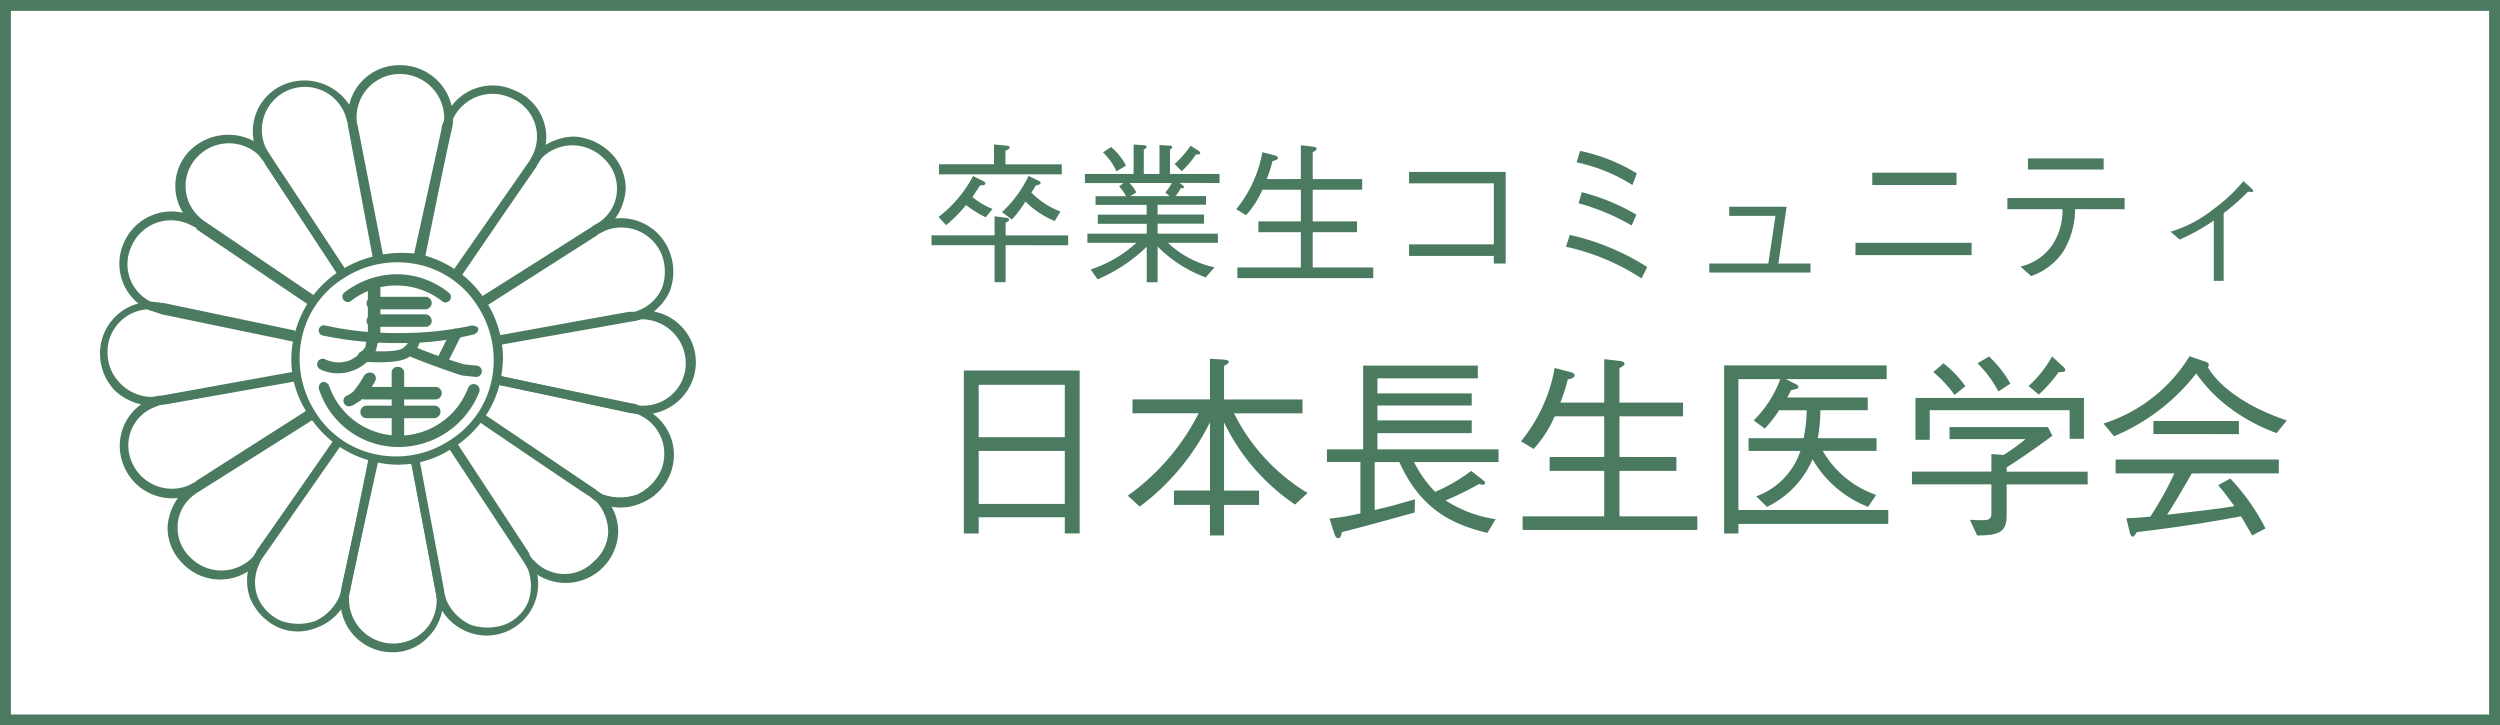 <svg xmlns="http://www.w3.org/2000/svg" width="230" height="66.733" viewBox="0 0 230 66.733"><g transform="translate(20405 4544)"><g transform="translate(-20405 -4544)"><rect width="230" height="66.733" fill="#fff"/><path d="M14.328,1.08V-13.914H3.672V1.08H5.04V-.414h7.92V1.08ZM12.96-7.776H5.04V-12.6h7.92Zm0,6.138H5.04V-6.516h7.92ZM35.3-2.646a17.811,17.811,0,0,1-6.77-7.326h6.3V-11.25H27.612v-3.078c.252-.144.432-.234.432-.4,0-.144-.306-.162-.378-.18L26.316-15v3.744H19.188v1.278h6.084A20.826,20.826,0,0,1,18.756-2.4l1.1,1.008a21.689,21.689,0,0,0,6.462-7.758v6.282H23v1.314h3.312V1.26h1.3V-1.548h3.222V-2.862H27.612V-9.144a19.021,19.021,0,0,0,6.534,7.56ZM52.866-5.49V-6.66H41.724V-8.154H50.4v-1.17H41.724v-1.368H50.4v-1.116H41.724v-1.386h9.234v-1.17H40.41v7.7H37.08v1.17h3.078v4.72a21.492,21.492,0,0,1-2.844.486l.468,1.458c.036.09.126.342.324.342.234,0,.288-.288.342-.558,1.656-.414,3.51-.918,6.7-1.8L45.18-2.07c-1.458.432-2.448.7-3.708.99V-5.49H43.74c2.034,4.554,5.166,5.8,8.1,6.516l.76-1.26a11.675,11.675,0,0,1-4.608-1.728A27.333,27.333,0,0,0,51.07-3.474a1.444,1.444,0,0,0,.324.072.209.209,0,0,0,.234-.18c0-.072-.054-.144-.2-.252l-1.08-.846a15.077,15.077,0,0,1-3.312,1.926A10.581,10.581,0,0,1,45.09-5.49Zm5.688-5.472a18.318,18.318,0,0,0,.684-2.124c.288-.072.63-.162.63-.378,0-.2-.27-.27-.4-.306l-1.44-.378a14.676,14.676,0,0,1-3.1,6.75l1.17.7a10.961,10.961,0,0,0,1.934-3h4.554v3.744H57.564V-4.68h5.022V-.5H55.08V.756H71.154V-.5H63.99V-4.68h5.238V-5.958H63.99V-9.7h5.85v-1.26H63.99v-3.17c.306-.18.468-.27.468-.414,0-.2-.36-.234-.468-.252l-1.4-.162v4ZM88.722.2V-1.08H74.934V-13.122h3.852a10.376,10.376,0,0,1-2.448,3.8l1.026.756a11.842,11.842,0,0,0,1.314-1.692h2.538a12.674,12.674,0,0,1-.288,2.574H75.87v1.17h4.77A6.685,6.685,0,0,1,76.572-2.34l.99.972a8.645,8.645,0,0,0,4.194-4.374,10.175,10.175,0,0,0,5.112,4.374l.738-1.1a9.061,9.061,0,0,1-4.914-4.05h4.95v-1.17h-5.4a16.262,16.262,0,0,0,.234-2.574h4.356v-1.17h-7.4c.162-.306.252-.486.36-.684.648-.108.648-.162.648-.306,0-.072-.036-.126-.162-.2l-.972-.5h9.27v-1.26H73.62V1.08h1.314V.2Zm18-7.83v-3.762h-15.5V-7.54h1.314v-2.72h12.87v2.628Zm.342,4.194v-1.17H99.612V-5c.684-.432,2.286-1.476,4.212-2.916l-.414-.792H94.356V-7.6h6.984a17.561,17.561,0,0,1-2.016,1.458l-1.116-.09v1.62H90.9v1.17h7.308V-.756c0,.594-.378.612-.846.612-.216,0-.558,0-1.134-.036l.666,1.44c2.3.018,2.718-.5,2.718-1.926V-3.438Zm-2.052-10.53c0-.072-.054-.144-.144-.252l-1.08-.99a10.272,10.272,0,0,1-2.16,2.718l.936.792a13.223,13.223,0,0,0,1.836-2.07c.324,0,.612,0,.612-.2Zm-5.058,1.26a10.643,10.643,0,0,0-1.962-2.5l-1.062.63a10.4,10.4,0,0,1,1.926,2.592Zm-4.14.234A10.374,10.374,0,0,0,93.8-14.58l-.936.81a11.493,11.493,0,0,1,1.962,2.106Zm29.574,3.15c-3.636-1.206-6.228-3.1-7.254-4.878a.587.587,0,0,0,.072-.234c0-.18-.18-.252-.4-.324l-1.368-.468a14.352,14.352,0,0,1-7.92,6.192l.972,1.17a18.7,18.7,0,0,0,7.56-5.778,14.266,14.266,0,0,0,2.826,2.97,16.918,16.918,0,0,0,4.572,2.52Zm-4.41,1.26V-9.27h-7.866v1.206Zm3.672,3.618v-1.28H109.638v1.278h5.4a29.551,29.551,0,0,1-2.214,3.978c-1.26.108-1.62.144-2.2.144l.324,1.35c.036.126.108.342.27.342.108,0,.27-.234.378-.414,4.63-.554,7.276-1.026,9.58-1.454.2.342.252.414,1.026,1.764l1.224-.648a19.416,19.416,0,0,0-3.24-4.59l-1.116.612c.432.5.648.774,1.494,1.926-.324.054-.666.108-1.152.18-1.566.216-3.4.414-5.04.612.432-.666,1.134-1.8,2.268-3.8Z" transform="translate(85 48)" fill="#4a7b60"/><path d="M12.684-8.96v-.924H7.5V-11.13c.266-.126.392-.182.392-.322,0-.042-.014-.126-.336-.154l-1.106-.1v1.82H1.386v.924ZM6.314-5.782A6.358,6.358,0,0,1,4.466-6.874c.5-.77.56-.854.714-1.078.21,0,.476,0,.476-.182,0-.07-.056-.14-.266-.238l-.868-.434A11.448,11.448,0,0,1,1.344-5.04l.7.756A13.371,13.371,0,0,0,3.878-6.132a9.687,9.687,0,0,0,1.806,1.12Zm6.244.238a7.226,7.226,0,0,1-2.674-1.75,4.633,4.633,0,0,0,.406-.644c.154-.028.448-.07.448-.238,0-.056-.042-.126-.252-.224l-.854-.42a11.045,11.045,0,0,1-2.45,3.332l.91.686A10.834,10.834,0,0,0,9.338-6.454a8.429,8.429,0,0,0,2.7,1.792Zm.714,3.108v-.91H7.518V-4.522c.126-.042.322-.126.322-.28,0-.084-.1-.14-.308-.168L6.5-5.1v1.75H.7v.91H6.5V.96H7.518v-3.4ZM27.2-8.162V-9H22.638v-2.212c.112-.1.224-.2.224-.266,0-.042-.07-.112-.266-.126l-.924-.056V-9H20.23v-2.226c.154-.1.266-.2.266-.266s-.112-.14-.28-.154l-.924-.056V-9h-4.48v.84h3.556l-.406.308a3.806,3.806,0,0,1,.63.9h-2.8v.8h4.7v.9H16v.84h4.5V-3.5H15.04v.84h4.508a11.65,11.65,0,0,1-4.2,2.45l.63.91a14.82,14.82,0,0,0,4.522-3V.966h1v-3.29A11.841,11.841,0,0,0,25.928.518l.812-.924A8.879,8.879,0,0,1,22.456-2.66h4.592V-3.5H21.5v-.924h4.27v-.84H21.5v-.9h4.452v-.8h-2.8a3.273,3.273,0,0,0,.476-.728c.126.014.294.042.294-.1,0-.084-.1-.154-.154-.2l-.252-.182Zm-4.4,0a3.619,3.619,0,0,1-.6.868l.406.336H18.984l.56-.336a3.438,3.438,0,0,0-.63-.868Zm2.618-2.758c0-.112-.126-.182-.224-.252l-.658-.42a9.7,9.7,0,0,1-1.47,1.68l.658.658a7.92,7.92,0,0,0,1.3-1.54c.148.014.4.028.4-.126ZM18.592-9.772A5.857,5.857,0,0,0,17.22-11.48l-.742.5a5.864,5.864,0,0,1,1.246,1.75Zm12.95,1.246a14.247,14.247,0,0,0,.532-1.652c.224-.056.49-.126.49-.294s-.21-.21-.308-.238L31.136-11a11.415,11.415,0,0,1-2.408,5.25l.91.546a8.525,8.525,0,0,0,1.5-2.338H34.68V-4.63H30.772v.994h3.906V-.392H28.84v.98h12.5v-.98H35.77V-3.64h4.074v-.994H35.77V-7.546h4.55v-.98H35.77V-10.99c.238-.14.364-.21.364-.322,0-.154-.28-.182-.364-.2l-1.092-.126V-8.53ZM52.43-1.456v.7h1.092V-9.184h-8.89v1.05h7.8V-2.52h-7.8v1.064ZM65.59-9.044a16.338,16.338,0,0,0-5.222-2.072l-.322,1.05A15.825,15.825,0,0,1,65.184-7.98ZM65.548-5.25a19.416,19.416,0,0,0-5.026-2.072L60.228-6.3a20.657,20.657,0,0,1,4.886,2.044Zm.994,4.816A22.289,22.289,0,0,0,59.43-3.388L59.066-2.3A20.818,20.818,0,0,1,66.024.616ZM78.61-.756l.756-5.222H74.088v.84h4.256L77.686-.756H72.254V.07h9.31V-.756ZM95-7.98V-9.114H87.248V-7.98ZM85.7-1.526H96.39V-2.66H85.708Zm22.834-8.9H101.57V-9.4h6.972Zm1.932,4.676V-6.776H99.68v1.022h5.068a5.649,5.649,0,0,1-.994,3.374,4.826,4.826,0,0,1-2.87,1.9l.98.882a5.9,5.9,0,0,0,2.94-2.24,7.574,7.574,0,0,0,1.106-3.92Zm8.2,6.59h.91V-5.39a19.023,19.023,0,0,0,2.24-1.974,2.719,2.719,0,0,0,.336.028c.1,0,.14-.014.14-.084,0-.112-.126-.224-.238-.322l-.658-.6a14.555,14.555,0,0,1-2.786,2.6,11.45,11.45,0,0,1-3.92,2.058l.84.728a19.307,19.307,0,0,0,3.136-1.75Z" transform="translate(85 25)" fill="#4a7b60"/><g fill="none" stroke="#4a7b60" stroke-width="1"><rect width="230" height="66.733" stroke="none"/><rect x="0.5" y="0.5" width="229" height="65.733" fill="none"/></g><g transform="translate(9.201 5.995)"><g transform="translate(17.599 17.27)"><path d="M19.792,16.611a9.693,9.693,0,0,0-4.261,6.1,8.964,8.964,0,0,0,1.382,7.255,9.693,9.693,0,0,0,6.1,4.261,8.964,8.964,0,0,0,7.255-1.382,9.693,9.693,0,0,0,4.261-6.1,12.689,12.689,0,0,0,.23-2.073,9.852,9.852,0,0,0-1.612-5.3,9.693,9.693,0,0,0-6.1-4.261A10.714,10.714,0,0,0,19.792,16.611Zm3.339,16.928a8.567,8.567,0,0,1-5.643-3.915,9.076,9.076,0,0,1-1.267-6.679A8.567,8.567,0,0,1,20.138,17.3a9.076,9.076,0,0,1,6.679-1.267,8.567,8.567,0,0,1,5.643,3.915,9.076,9.076,0,0,1,1.267,6.679h0a8.567,8.567,0,0,1-3.915,5.643,8.973,8.973,0,0,1-6.68,1.269ZM34.531,26.86Z" transform="translate(-15.282 -14.992)" fill="#4a7b60"/></g><g transform="translate(1.779 0)"><g transform="translate(21.021)"><path d="M19.8,4.721c0,.461.115.921.115,1.152l2.418,12.206.806-.115L20.721,5.643a2.862,2.862,0,0,1-.115-.921A3.982,3.982,0,0,1,24.637.806a4.08,4.08,0,0,1,4.03,4.03h0a1.96,1.96,0,0,1-.115.806v.115L26.018,17.964l.806.115S29.243,6.1,29.358,5.988V5.873h0a2.862,2.862,0,0,0,.115-.921V4.837A4.842,4.842,0,0,0,24.752,0,4.727,4.727,0,0,0,19.8,4.721Z" transform="translate(-19.8 0.005)" fill="#4a7b60"/></g><g transform="translate(12.277 1.409)"><path d="M15.2,1.541a4.664,4.664,0,0,0-2.649,6.1,3.188,3.188,0,0,0,.576.921l6.909,10.479.691-.461L13.815,8.1a6.6,6.6,0,0,1-.461-.806A3.957,3.957,0,1,1,20.725,4.42a7.341,7.341,0,0,1,.229.806v.115l2.3,12.206.806-.115s-2.3-11.976-2.3-12.091V5.226h0c-.115-.345-.115-.691-.23-.921A4.934,4.934,0,0,0,15.2,1.541Z" transform="translate(-12.211 -1.217)" fill="#4a7b60"/></g><g transform="translate(5.149 6.401)"><path d="M7.5,6.874a4.627,4.627,0,0,0-.115,6.679,3.775,3.775,0,0,0,.921.691L18.67,21.268l.461-.691L8.762,13.553a4.384,4.384,0,0,1-.691-.576A3.858,3.858,0,0,1,8.186,7.45a4,4,0,0,1,5.643.115,2.022,2.022,0,0,1,.461.576v.115L21.083,18.62l.691-.461S15.1,7.911,14.98,7.911V7.8h0c-.23-.23-.345-.576-.576-.806a5.011,5.011,0,0,0-6.9-.12Z" transform="translate(-6.017 -5.554)" fill="#4a7b60"/></g><g transform="translate(0 13.459)"><path d="M1.953,14.584A4.686,4.686,0,0,0,4.371,20.8a10.87,10.87,0,0,1,1.036.345l12.206,2.533.115-.806L5.638,20.341c-.345-.115-.691-.115-.921-.23a3.838,3.838,0,0,1-2.073-5.182,3.964,3.964,0,0,1,5.3-2.073l.691.345v.115l10.245,6.91.461-.691S9.207,12.626,9.092,12.626l-.115-.115h0a2.886,2.886,0,0,0-.806-.461,4.776,4.776,0,0,0-6.218,2.534Z" transform="translate(-1.544 -11.686)" fill="#4a7b60"/></g></g><g transform="translate(28.789 1.867)"><path d="M27.994,4.477c-.115.345-.23.576-.345.921h0v.115C27.649,5.629,25,17.6,25,17.6l.806.115L28.455,5.629V5.514a7.339,7.339,0,0,0,.23-.806,4.011,4.011,0,0,1,5.3-1.958,3.838,3.838,0,0,1,2.073,5.182,2.886,2.886,0,0,1-.461.806l-7.14,10.249.691.461L36.285,9.2a10.621,10.621,0,0,1,.576-.921,4.644,4.644,0,0,0-2.533-6.218,4.72,4.72,0,0,0-6.334,2.416Z" transform="translate(-25 -1.618)" fill="#4a7b60"/><g transform="translate(3.8 4.702)"><path d="M35.9,7.082a3.053,3.053,0,0,0-.576.691h0v.115C35.324,8,28.3,18.022,28.3,18.022l.691.461L35.9,8.349V8.233a2.512,2.512,0,0,1,.461-.576A4,4,0,0,1,39.24,6.506a4.123,4.123,0,0,1,2.879,1.267,3.743,3.743,0,0,1,1.152,2.764A3.678,3.678,0,0,1,42,13.3a4.875,4.875,0,0,1-.806.576L30.6,20.555l.461.691,10.594-6.679a3.775,3.775,0,0,0,.921-.691,5.256,5.256,0,0,0,1.5-3.34A4.612,4.612,0,0,0,42.694,7.2a5.256,5.256,0,0,0-3.34-1.5A5.188,5.188,0,0,0,35.9,7.082Z" transform="translate(-28.3 -5.7)" fill="#4a7b60"/></g><g transform="translate(5.988 12.21)"><path d="M41.6,12.541a3.448,3.448,0,0,0-.921.461h0l-.115.115C40.449,13.117,30.2,19.8,30.2,19.8l.461.691L41.14,13.808l.115-.115.691-.345a4,4,0,0,1,5.182,2.3,4.451,4.451,0,0,1,0,2.994,3.872,3.872,0,0,1-2.188,2.073,2.169,2.169,0,0,1-.921.23L31.7,23.136l.115.806,12.322-2.188a4.274,4.274,0,0,0,1.036-.23,5.158,5.158,0,0,0,2.649-2.533,5.083,5.083,0,0,0,0-3.685A4.806,4.806,0,0,0,41.6,12.541Z" transform="translate(-30.2 -12.218)" fill="#4a7b60"/></g><g transform="translate(7.831 20.709)"><path d="M44.006,19.715h-.115C43.776,19.715,31.8,21.9,31.8,21.9l.115.806,12.206-2.188h.115c.23,0,.576-.115.806-.115a4.08,4.08,0,0,1,4.03,4.03,3.91,3.91,0,0,1-4.03,3.915,2.862,2.862,0,0,1-.921-.115L31.915,25.588l-.115.806,12.206,2.649c.23,0,.691.115,1.152.115A4.842,4.842,0,0,0,50,24.437,4.768,4.768,0,0,0,45.273,19.6a5.651,5.651,0,0,1-1.267.115Z" transform="translate(-31.8 -19.6)" fill="#4a7b60"/></g></g><g transform="translate(0 21.77)"><g transform="translate(13.529 12.667)"><path d="M12.73,40.034c-.115.115-.345.576-.576.921a4.791,4.791,0,0,0-.115,3.57,5.158,5.158,0,0,0,2.533,2.649,4.562,4.562,0,0,0,3.685,0,4.767,4.767,0,0,0,2.649-2.533c.115-.345.23-.576.345-.921h0V43.6c0-.115,2.649-12.091,2.649-12.091l-.806-.115L20.445,43.488V43.6a2.929,2.929,0,0,1-.23.806A4.491,4.491,0,0,1,18.027,46.6a4.793,4.793,0,0,1-3.109,0,4.072,4.072,0,0,1-2.188-2.19,3.866,3.866,0,0,1,.115-2.994,2.886,2.886,0,0,1,.461-.806l7.14-10.249-.691-.461Z" transform="translate(-11.749 -29.9)" fill="#4a7b60"/></g><g transform="translate(6.215 10.021)"><path d="M7.818,34.279a6.387,6.387,0,0,1-.921.691,5.256,5.256,0,0,0-1.5,3.34,4.612,4.612,0,0,0,1.382,3.34,4.763,4.763,0,0,0,6.794.115,3.053,3.053,0,0,0,.576-.691h0v-.115c0-.115,7.024-10.134,7.024-10.134l-.461-.461L13.576,40.5v.115a2.512,2.512,0,0,1-.461.576,4,4,0,0,1-5.643-.115A3.743,3.743,0,0,1,6.32,38.312a3.678,3.678,0,0,1,1.267-2.764,4.875,4.875,0,0,1,.806-.576l10.594-6.679-.461-.691Z" transform="translate(-5.397 -27.602)" fill="#4a7b60"/></g><g transform="translate(1.818 6.452)"><path d="M5.635,26.688a4.273,4.273,0,0,0-1.036.23A4.7,4.7,0,0,0,1.95,33.137a4.791,4.791,0,0,0,6.218,2.649,3.448,3.448,0,0,0,.921-.461h0L9.2,35.21c.115,0,10.364-6.679,10.364-6.679l-.461-.691L8.629,34.519l-.115.115-.691.345a4,4,0,0,1-5.182-2.3,3.771,3.771,0,0,1,2.188-4.952,2.169,2.169,0,0,1,.921-.23l12.322-2.188-.115-.806Z" transform="translate(-1.579 -24.503)" fill="#4a7b60"/></g><path d="M0,23.621a4.876,4.876,0,0,0,1.382,3.455,5.129,5.129,0,0,0,3.34,1.382,2.245,2.245,0,0,0,.921-.115h.115c.115,0,12.091-2.188,12.091-2.188l-.115-.806L5.643,27.537H5.527c-.23,0-.576.115-.806.115a4.123,4.123,0,0,1-2.879-1.267A4,4,0,0,1,.691,23.506a3.91,3.91,0,0,1,4.03-3.915,2.862,2.862,0,0,1,.921.115l12.206,2.649.115-.806L5.873,19.015c-.23,0-.691-.115-1.152-.115A4.742,4.742,0,0,0,0,23.621Z" transform="translate(0 -18.9)" fill="#4a7b60"/></g><g transform="translate(22.107 28.564)"><g transform="translate(0 7.255)"><path d="M25.649,31.33l2.3,12.322a2.862,2.862,0,0,1,.115.921,4.021,4.021,0,0,1-1.152,2.764A4.072,4.072,0,0,1,20,44.458h0a1.96,1.96,0,0,1,.115-.806v-.115L22.655,31.33l-.806-.115S19.43,43.191,19.315,43.306v.115h0a2.862,2.862,0,0,0-.115.921v.115a4.768,4.768,0,0,0,4.721,4.837,4.43,4.43,0,0,0,3.34-1.382,4.612,4.612,0,0,0,1.382-3.34c0-.461-.115-.921-.115-1.152L26.109,31.1Z" transform="translate(-19.198 -31.1)" fill="#4a7b60"/></g><g transform="translate(6.455 5.873)"><path d="M28.255,30.591,35.164,41.07a6.607,6.607,0,0,1,.461.806,4.451,4.451,0,0,1,0,2.994,3.872,3.872,0,0,1-2.188,2.073,4.793,4.793,0,0,1-3.109,0,4.491,4.491,0,0,1-2.188-2.188,7.339,7.339,0,0,1-.23-.806v-.115l-2.3-12.206-.806.115s2.3,11.976,2.3,12.091v.115h0c.115.345.115.691.23.921a4.767,4.767,0,0,0,2.533,2.649,4.736,4.736,0,0,0,6.334-6.1,8.354,8.354,0,0,0-.576-1.036L28.715,29.9Z" transform="translate(-24.804 -29.9)" fill="#4a7b60"/></g><g transform="translate(9.905 3.339)"><path d="M30.333,28.276,40.7,35.3a4.384,4.384,0,0,1,.691.576A4.249,4.249,0,0,1,42.54,38.64a3.678,3.678,0,0,1-1.267,2.76,3.763,3.763,0,0,1-5.527,0,2.022,2.022,0,0,1-.461-.576v-.115l-6.794-10.36-.691.461s6.679,10.249,6.794,10.249v.115h0c.23.23.345.576.576.806a4.838,4.838,0,0,0,8.291-3.224,4.612,4.612,0,0,0-1.382-3.34,3.775,3.775,0,0,0-.921-.691L30.794,27.7Z" transform="translate(-27.8 -27.7)" fill="#4a7b60"/></g><g transform="translate(12.784)"><path d="M31.8,25.606,44,28.14c.345.115.691.115.921.23A3.93,3.93,0,0,1,47,33.552a4.491,4.491,0,0,1-2.19,2.188,4.793,4.793,0,0,1-3.109,0L41.01,35.4V35.28L30.761,28.37l-.461.691S40.434,35.97,40.549,35.97l.115.115h0a2.887,2.887,0,0,0,.806.461,4.562,4.562,0,0,0,3.685,0A4.767,4.767,0,0,0,47.8,34.012a4.686,4.686,0,0,0-2.418-6.218,2.134,2.134,0,0,0-1.152-.461L32.027,24.8Z" transform="translate(-30.3 -24.8)" fill="#4a7b60"/></g></g><g transform="translate(20.127 29.139)"><path d="M17.849,25.3a.559.559,0,0,0-.345.691,7.673,7.673,0,0,0,7.37,5.3,8,8,0,0,0,7.37-5.067.546.546,0,1,0-1.036-.345,6.8,6.8,0,0,1-12.782-.23.633.633,0,0,0-.577-.349Z" transform="translate(-17.479 -25.3)" fill="#4a7b60"/></g><g transform="translate(22.302 19.235)"><path d="M19.625,18.312a.5.5,0,1,0,.576.806,6.658,6.658,0,0,1,4.146-1.382,6.842,6.842,0,0,1,4.261,1.5.5.5,0,0,0,.576-.806,7.631,7.631,0,0,0-4.953-1.73,7.993,7.993,0,0,0-4.606,1.612Z" transform="translate(-19.358 -16.699)" fill="#4a7b60"/></g><g transform="translate(26.832 27.755)"><path d="M23.3,24.561V30.9a.576.576,0,1,0,1.152,0V24.676a.544.544,0,0,0-.576-.576.527.527,0,0,0-.576.461Z" transform="translate(-23.3 -24.097)" fill="#4a7b60"/></g><g transform="translate(20.12 23.934)"><path d="M31.553,20.8a30.825,30.825,0,0,1-6.794.691A29.759,29.759,0,0,1,18.08,20.8a.475.475,0,1,0-.23.921,32.678,32.678,0,0,0,6.909.691,26.754,26.754,0,0,0,7.024-.806c.23-.115.461-.345.345-.576C32.129,20.919,31.783,20.8,31.553,20.8Z" transform="translate(-17.472 -20.781)" fill="#4a7b60"/></g><g transform="translate(23.953 31.326)"><path d="M21.376,27.2a.576.576,0,0,0,0,1.152h6.218a.617.617,0,0,0,.576-.576.544.544,0,0,0-.576-.576Z" transform="translate(-20.8 -27.199)" fill="#4a7b60"/></g><g transform="translate(23.721 29.601)"><path d="M21.176,25.7a.576.576,0,0,0,0,1.152H27.74a.576.576,0,1,0,0-1.152Z" transform="translate(-20.6 -25.7)" fill="#4a7b60"/></g><g transform="translate(24.643 19.696)"><path d="M21.4,17.676v4.837a.576.576,0,0,0,1.152,0V17.676a.576.576,0,1,0-1.152,0Z" transform="translate(-21.4 -17.1)" fill="#4a7b60"/></g><g transform="translate(24.526 21.31)"><path d="M21.876,18.5a.617.617,0,0,0-.576.576.544.544,0,0,0,.576.576h4.837a.576.576,0,1,0,0-1.152Z" transform="translate(-21.299 -18.5)" fill="#4a7b60"/></g><g transform="translate(24.526 22.921)"><path d="M21.876,19.9a.617.617,0,0,0-.576.576.544.544,0,0,0,.576.576h4.837a.544.544,0,0,0,.576-.576.617.617,0,0,0-.576-.576Z" transform="translate(-21.299 -19.9)" fill="#4a7b60"/></g><g transform="translate(22.401 28.281)"><path d="M21.348,24.836a8.4,8.4,0,0,1-1.036,1.5c-.461.345-.576.345-.576.345a.515.515,0,1,0,.461.921c.115,0,.23-.115.806-.461A7.55,7.55,0,0,0,22.385,25.3a.554.554,0,0,0-.23-.691.661.661,0,0,0-.807.227Z" transform="translate(-19.451 -24.553)" fill="#4a7b60"/></g><g transform="translate(19.983 24.53)"><path d="M21.9,21.761a6.2,6.2,0,0,1-.115.921,3.463,3.463,0,0,1-1.5,1.267,2.86,2.86,0,0,1-2.188-.115.515.515,0,1,0-.461.921,3.826,3.826,0,0,0,2.994.115,4.1,4.1,0,0,0,2.07-1.728,3.555,3.555,0,0,0,.23-1.267c0-.23-.23-.576-.461-.576a.527.527,0,0,0-.569.462Z" transform="translate(-17.351 -21.297)" fill="#4a7b60"/></g><g transform="translate(30.922 24.251)"><path d="M28.173,21.336,26.906,23.87a.515.515,0,1,0,.921.461L29.094,21.8a.515.515,0,1,0-.921-.461Z" transform="translate(-26.851 -21.054)" fill="#4a7b60"/></g><g transform="translate(23.721 24.649)"><path d="M25.437,21.861a1.933,1.933,0,0,1-.691.921c-.461.345-2.188.345-3.57.23-.23,0-.576.23-.576.461s.23.576.461.576c.576,0,3.339.23,4.261-.461a2.614,2.614,0,0,0,1.036-1.612c0-.23-.115-.576-.461-.576C25.782,21.4,25.552,21.63,25.437,21.861Z" transform="translate(-20.6 -21.4)" fill="#4a7b60"/></g><g transform="translate(27.945 25.756)"><path d="M24.306,22.636a.513.513,0,0,0,.345.691c1.036.461,4.491,1.727,5.067,1.842l1.152.115a.521.521,0,0,0,.115-1.036l-1.152-.115A45.6,45.6,0,0,1,25,22.406.554.554,0,0,0,24.306,22.636Z" transform="translate(-24.268 -22.362)" fill="#4a7b60"/></g></g></g></g></svg>